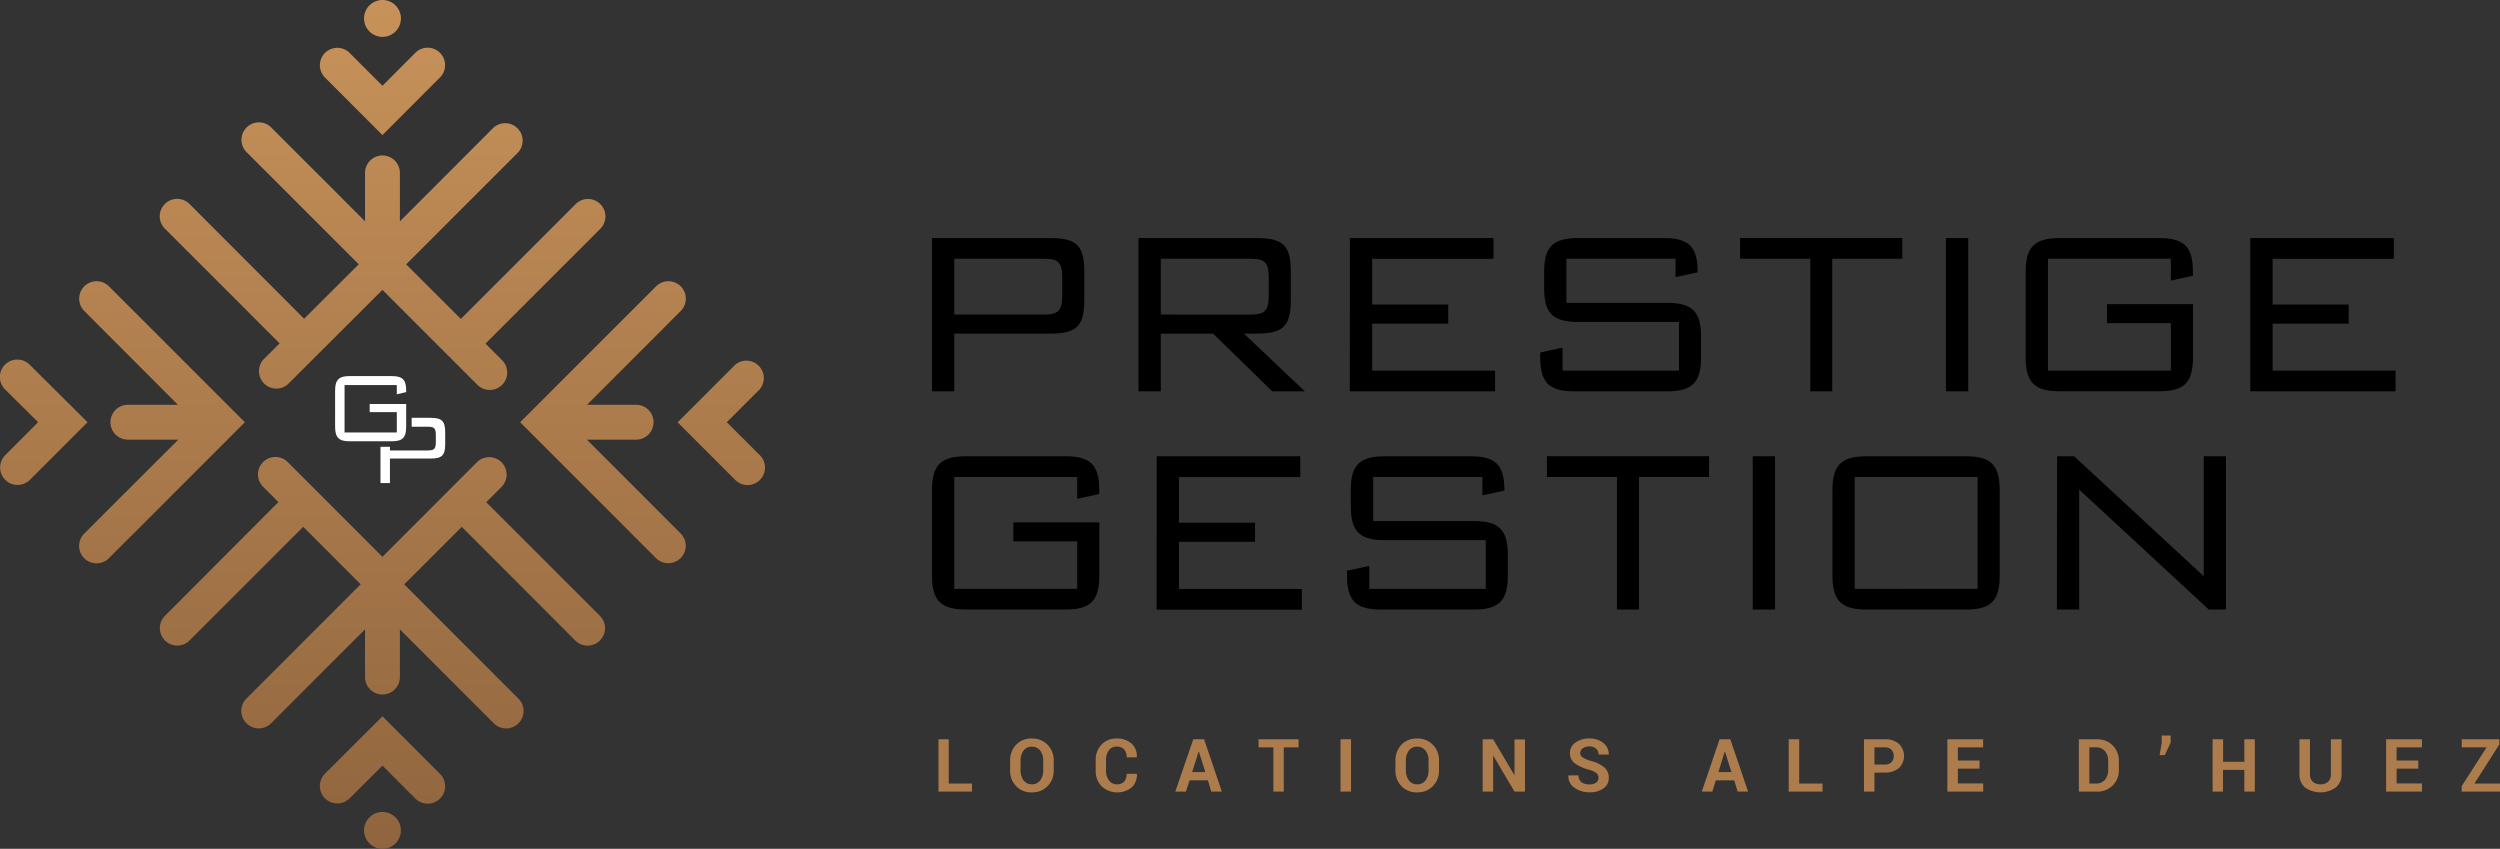 <svg xmlns="http://www.w3.org/2000/svg" xmlns:xlink="http://www.w3.org/1999/xlink" viewBox="0 0 843.23 286.3"><rect x="0" y="0" width="843.23" height="286.3" fill="#333333" stroke="none"/><defs><style>.cls-1{fill:#ac7c4d;}.cls-2{fill:#000000;}.cls-3{fill:url(#Dégradé_sans_nom_10);}.cls-4{fill:url(#Dégradé_sans_nom_10-2);}.cls-5{fill:url(#Dégradé_sans_nom_10-3);}.cls-6{fill:url(#Dégradé_sans_nom_10-4);}.cls-7{fill:url(#Dégradé_sans_nom_10-5);}.cls-8{fill:url(#Dégradé_sans_nom_10-6);}.cls-9{fill:url(#Dégradé_sans_nom_10-7);}.cls-10{fill:url(#Dégradé_sans_nom_10-8);}.cls-11{fill:url(#Dégradé_sans_nom_10-9);}.cls-12{fill:url(#Dégradé_sans_nom_10-10);}.cls-13{fill:#fff;}</style><linearGradient id="D&#xE9;grad&#xE9;_sans_nom_10" x1="129.04" y1="330.05" x2="129.04" y2="-34.96" gradientTransform="matrix(1, 0, 0, -1, 0, 287.3)" gradientUnits="userSpaceOnUse"><stop offset="0" stop-color="#d0995e"></stop><stop offset="1" stop-color="#895f3b"></stop></linearGradient><linearGradient id="D&#xE9;grad&#xE9;_sans_nom_10-2" x1="54.64" y1="330.05" x2="54.64" y2="-34.96" xlink:href="#D&#xE9;grad&#xE9;_sans_nom_10"></linearGradient><linearGradient id="D&#xE9;grad&#xE9;_sans_nom_10-3" x1="14.76" y1="330.05" x2="14.76" y2="-34.96" xlink:href="#D&#xE9;grad&#xE9;_sans_nom_10"></linearGradient><linearGradient id="D&#xE9;grad&#xE9;_sans_nom_10-4" x1="203.38" y1="330.05" x2="203.38" y2="-34.96" xlink:href="#D&#xE9;grad&#xE9;_sans_nom_10"></linearGradient><linearGradient id="D&#xE9;grad&#xE9;_sans_nom_10-5" x1="243.25" y1="330.05" x2="243.25" y2="-34.96" xlink:href="#D&#xE9;grad&#xE9;_sans_nom_10"></linearGradient><linearGradient id="D&#xE9;grad&#xE9;_sans_nom_10-6" x1="129.03" y1="330.05" x2="129.03" y2="-34.96" xlink:href="#D&#xE9;grad&#xE9;_sans_nom_10"></linearGradient><linearGradient id="D&#xE9;grad&#xE9;_sans_nom_10-7" x1="129.04" y1="330.05" x2="129.04" y2="-34.96" xlink:href="#D&#xE9;grad&#xE9;_sans_nom_10"></linearGradient><linearGradient id="D&#xE9;grad&#xE9;_sans_nom_10-8" x1="129.05" y1="330.05" x2="129.05" y2="-34.96" xlink:href="#D&#xE9;grad&#xE9;_sans_nom_10"></linearGradient><linearGradient id="D&#xE9;grad&#xE9;_sans_nom_10-9" x1="129.06" y1="330.05" x2="129.06" y2="-34.96" xlink:href="#D&#xE9;grad&#xE9;_sans_nom_10"></linearGradient><linearGradient id="D&#xE9;grad&#xE9;_sans_nom_10-10" x1="128.95" y1="330.05" x2="128.95" y2="-34.96" xlink:href="#D&#xE9;grad&#xE9;_sans_nom_10"></linearGradient></defs><title>Fichier 1</title><g id="Calque_2" data-name="Calque 2"><g id="Calque_1-2" data-name="Calque 1"><g id="Calque_1-2-2" data-name="Calque 1-2"><path class="cls-1" d="M320,264.28h7.86V267H316.54V249.35H320Z"></path><path class="cls-1" d="M355.41,259.77a7.39,7.39,0,0,1-2.05,5.37,7.08,7.08,0,0,1-5.35,2.12,7,7,0,0,1-5.3-2.12,7.41,7.41,0,0,1-2-5.37v-3.18a7.49,7.49,0,0,1,2-5.37,7,7,0,0,1,5.29-2.13,7.13,7.13,0,0,1,5.35,2.13,7.4,7.4,0,0,1,2.06,5.37Zm-3.54-3.19a5.27,5.27,0,0,0-1-3.39,3.38,3.38,0,0,0-2.84-1.33,3.31,3.31,0,0,0-2.8,1.32,5.5,5.5,0,0,0-1,3.4v3.2a5.59,5.59,0,0,0,1,3.43,3.34,3.34,0,0,0,2.8,1.33,3.38,3.38,0,0,0,2.84-1.33,5.46,5.46,0,0,0,1-3.43Z"></path><path class="cls-1" d="M383.46,261v.08a5.76,5.76,0,0,1-1.74,4.52,7.86,7.86,0,0,1-10.15-.38,7.27,7.27,0,0,1-2-5.27v-3.51a7.37,7.37,0,0,1,1.95-5.27,6.58,6.58,0,0,1,5-2.07,7.33,7.33,0,0,1,5.12,1.68,5.68,5.68,0,0,1,1.79,4.58v.08H380a3.83,3.83,0,0,0-.84-2.68,3.35,3.35,0,0,0-2.61-.93,3,3,0,0,0-2.55,1.27,5.43,5.43,0,0,0-.94,3.29v3.53a5.38,5.38,0,0,0,1,3.32,3.15,3.15,0,0,0,2.65,1.29,3.08,3.08,0,0,0,2.46-.9A3.79,3.79,0,0,0,380,261Z"></path><path class="cls-1" d="M407.42,263.2h-6.19L400,267h-3.58l6.07-17.66h3.63l6,17.66h-3.57Zm-5.32-2.78h4.45l-2.18-6.93h-.07Z"></path><path class="cls-1" d="M438,252.08h-5V267H429.5V252.08h-5v-2.73H438Z"></path><path class="cls-1" d="M455.69,267h-3.54V249.35h3.54Z"></path><path class="cls-1" d="M485.37,259.77a7.39,7.39,0,0,1-2.05,5.37,7.08,7.08,0,0,1-5.35,2.12,7,7,0,0,1-5.3-2.12,7.41,7.41,0,0,1-2-5.37v-3.18a7.49,7.49,0,0,1,2-5.37,7,7,0,0,1,5.29-2.13,7.09,7.09,0,0,1,5.35,2.13,7.36,7.36,0,0,1,2.06,5.37Zm-3.54-3.19a5.27,5.27,0,0,0-1-3.39,3.38,3.38,0,0,0-2.84-1.33,3.31,3.31,0,0,0-2.8,1.32,5.5,5.5,0,0,0-1,3.4v3.2a5.59,5.59,0,0,0,1,3.43,3.34,3.34,0,0,0,2.8,1.33,3.38,3.38,0,0,0,2.84-1.33,5.46,5.46,0,0,0,1-3.43Z"></path><path class="cls-1" d="M514.36,267h-3.53l-7.13-12.07h-.07V267h-3.54V249.35h3.54l7.13,12.06h.07v-12h3.53Z"></path><path class="cls-1" d="M539.16,262.4a2.06,2.06,0,0,0-.72-1.64,7.37,7.37,0,0,0-2.53-1.16,14.3,14.3,0,0,1-4.77-2.16,4.1,4.1,0,0,1-1.61-3.42,4.23,4.23,0,0,1,1.85-3.55,7.65,7.65,0,0,1,4.72-1.38,7.12,7.12,0,0,1,4.74,1.55,4.63,4.63,0,0,1,1.77,3.82v.07h-3.43a2.53,2.53,0,0,0-.82-2,3.26,3.26,0,0,0-2.3-.76,3.4,3.4,0,0,0-2.2.63A2,2,0,0,0,533,254a1.75,1.75,0,0,0,.83,1.48,11.67,11.67,0,0,0,2.87,1.21,11.05,11.05,0,0,1,4.42,2.15,4.43,4.43,0,0,1,1.51,3.51,4.15,4.15,0,0,1-1.79,3.57,7.81,7.81,0,0,1-4.72,1.31,8.65,8.65,0,0,1-5-1.48,4.64,4.64,0,0,1-2.12-4.15v-.07h3.44a2.73,2.73,0,0,0,1,2.31,4.37,4.37,0,0,0,2.69.73,3.49,3.49,0,0,0,2.2-.59A1.89,1.89,0,0,0,539.16,262.4Z"></path><path class="cls-1" d="M584.94,263.2h-6.2l-1.2,3.81H574L580,249.35h3.62l6,17.66h-3.52Zm-5.33-2.78H584l-2.18-6.93h-.07Z"></path><path class="cls-1" d="M606.86,264.28h7.86V267H603.31V249.35h3.55Z"></path><path class="cls-1" d="M632.24,260.61V267H628.7V249.35h7a7,7,0,0,1,4.79,1.55,5.67,5.67,0,0,1,.16,8l-.16.15a7,7,0,0,1-4.79,1.54Zm0-2.73h3.5a3,3,0,0,0,2.24-.81,2.86,2.86,0,0,0,.76-2.06,3,3,0,0,0-.75-2.1,2.88,2.88,0,0,0-2.25-.83h-3.5Z"></path><path class="cls-1" d="M667.69,259.25h-7.32v5h8.55V267H656.83V249.35H668.9v2.73h-8.53v4.44h7.32Z"></path><path class="cls-1" d="M701.18,267V249.35h6.06a7.27,7.27,0,0,1,5.34,2.07,7.11,7.11,0,0,1,2.1,5.3v2.93a7.11,7.11,0,0,1-2.1,5.3,7.3,7.3,0,0,1-5.34,2.06Zm3.54-14.93v12.2H707a3.69,3.69,0,0,0,3-1.28,5,5,0,0,0,1.07-3.36V256.7a5,5,0,0,0-1.07-3.34,3.69,3.69,0,0,0-3-1.28Z"></path><path class="cls-1" d="M732.16,250.44l-2,4.25h-1.74l.72-4.24v-2.36h3Z"></path><path class="cls-1" d="M760.54,267H757v-7.34h-7.2V267H746.3V249.35h3.54v7.59H757v-7.59h3.53Z"></path><path class="cls-1" d="M789.78,249.35v11.72a5.56,5.56,0,0,1-2,4.58,9,9,0,0,1-10.26,0,5.63,5.63,0,0,1-1.94-4.58V249.35h3.55v11.71a3.4,3.4,0,0,0,.94,2.61,3.66,3.66,0,0,0,2.57.87,3.8,3.8,0,0,0,2.61-.86,3.35,3.35,0,0,0,.94-2.62V249.35Z"></path><path class="cls-1" d="M815.67,259.25h-7.31v5h8.55V267H804.82V249.35h12.07v2.73h-8.53v4.44h7.31Z"></path><path class="cls-1" d="M834.6,264.28h8.63V267H830.31v-1.85l8.4-13.08h-8.38v-2.73H843v1.77Z"></path><path class="cls-2" d="M314.35,80.3h39.83c9,0,11.55,2.55,11.55,11.39v9.45c0,8.84-2.56,11.39-11.55,11.39H321.87V132h-7.52Zm37.74,25.8c4.88,0,6.2-1.31,6.2-6.51V93.78c0-5.19-1.24-6.51-6.2-6.51H321.87V106.1Z"></path><path class="cls-2" d="M384,132V80.3h39.83c9,0,11.55,2.55,11.55,11.39v9.45c0,8.84-2.56,11.39-11.55,11.39h-4.26L440.12,132h-11L409.2,112.55H391.53V132Zm37.74-25.89c4.88,0,6.2-1.31,6.2-6.51V93.78c0-5.19-1.24-6.51-6.2-6.51H391.53V106.1Z"></path><path class="cls-2" d="M455.31,80.3h48.43v7H462.82v15.42h25.66v6.44H462.82V125h41.46v7h-49Z"></path><path class="cls-2" d="M565.15,93.47v-6.2H528.34v14.88h34.09c8.3,0,11.32,3,11.32,11.31v7.13c0,8.37-3,11.4-11.32,11.4H530.89c-8.37,0-11.39-3-11.39-11.4v-1.7l7.52-1.63V125h39.29V108.58h-34.1c-8.45,0-11.39-2.94-11.39-11.39v-5.5c0-8.45,3-11.39,11.39-11.39h29.06c8.37,0,11.32,2.94,11.32,11.39v.15Z"></path><path class="cls-2" d="M618,132H610.6V87.27H586.92v-7h54.71v7H618Z"></path><path class="cls-2" d="M656.35,80.3h7.52V132h-7.52Z"></path><path class="cls-2" d="M732.21,94.63V87.27H690.76V125h41.45V109H710.67v-6.43h29v18c0,8.45-2.94,11.4-11.31,11.4H694.63c-8.37,0-11.39-3-11.39-11.4V91.69c0-8.37,3-11.39,11.39-11.39h33.71c8.37,0,11.31,2.94,11.31,11.39V93Z"></path><path class="cls-2" d="M759,80.3h48.44v7H766.54v15.42h25.65v6.44H766.54V125H808v7H759Z"></path><path class="cls-2" d="M363.33,168.24v-7.36H321.87v37.74h41.46v-16H341.79v-6.43h29v18c0,8.44-3,11.39-11.32,11.39H325.74c-8.37,0-11.39-3-11.39-11.39v-28.9c0-8.37,3-11.39,11.39-11.39h33.71c8.37,0,11.32,3,11.32,11.39v1.32Z"></path><path class="cls-2" d="M390.14,153.9h48.43v7H397.65v15.42h25.66v6.43H397.65v15.89h41.46v7h-49Z"></path><path class="cls-2" d="M500,167.08v-6.2H463.17v14.87h34.09c8.3,0,11.32,3,11.32,11.32v7.13c0,8.37-3,11.39-11.32,11.39H465.72c-8.37,0-11.39-3-11.39-11.39v-1.71l7.52-1.62v7.75h39.29V182.19H467c-8.45,0-11.39-3-11.39-11.4v-5.5c0-8.44,3-11.39,11.39-11.39H496.1c8.37,0,11.32,3,11.32,11.39v.16Z"></path><path class="cls-2" d="M552.82,205.59h-7.44V160.88H521.75v-7h54.71v7H552.82Z"></path><path class="cls-2" d="M591.18,153.9h7.52v51.69h-7.52Z"></path><path class="cls-2" d="M629.46,205.59c-8.37,0-11.39-3-11.39-11.39V165.29c0-8.37,3-11.39,11.39-11.39h33.71c8.37,0,11.31,3,11.31,11.39V194.2c0,8.44-2.94,11.39-11.31,11.39Zm37.58-7V160.88H625.59v37.74Z"></path><path class="cls-2" d="M693.85,153.9h5.74l43.71,40.45V153.9h7.51v51.69H745l-43.71-40.45v40.45h-7.52Z"></path><path class="cls-3" d="M129,286.3a6.21,6.21,0,1,0-6.21-6.21h0A6.23,6.23,0,0,0,129,286.3Z"></path><path class="cls-4" d="M36.75,96.58a5.88,5.88,0,0,0-8.32,8.32L60,136.53H43.14a5.88,5.88,0,0,0,0,11.76h17L28.46,179.92a5.88,5.88,0,0,0,8.22,8.42l.09-.1,45.82-45.82Z"></path><path class="cls-5" d="M10,123a5.88,5.88,0,0,0-8.32,8.32h0l11.17,11.08L1.77,153.53a5.88,5.88,0,0,0,8.32,8.32l19.43-19.44Z"></path><path class="cls-6" d="M197.94,148.29h16.62a5.88,5.88,0,1,0,0-11.76H198L229.6,104.9a5.88,5.88,0,0,0-8.32-8.32l-45.84,45.84,45.81,45.82a5.88,5.88,0,0,0,8.32-8.32Z"></path><path class="cls-7" d="M245.14,142.41l11.13-11.12A5.88,5.88,0,0,0,248,123l-19.44,19.44,19.43,19.44a5.88,5.88,0,0,0,8.32-8.32Z"></path><path class="cls-8" d="M129,45.56l19.4-19.43a5.88,5.88,0,0,0-8.32-8.32L129,28.93,117.88,17.8a5.88,5.88,0,0,0-8.31,8.32Z"></path><path class="cls-9" d="M129,241.61,109.57,261a5.88,5.88,0,0,0,8.31,8.32L129,258.24l11.12,11.13a5.88,5.88,0,1,0,8.28-8.36Z"></path><path class="cls-10" d="M129,12.44a6.22,6.22,0,1,0-6.21-6.23h0A6.22,6.22,0,0,0,129,12.44Z"></path><path class="cls-11" d="M94.31,115.82l-5.57,5.57A5.88,5.88,0,0,0,97,129.7l32-31.93,32,32a5.88,5.88,0,0,0,8.41-8.22l-.1-.1-5.56-5.56,38.73-38.73a5.88,5.88,0,1,0-8.32-8.32l-38.73,38.73L137,89.16l37.82-37.82A5.9,5.9,0,0,0,166.51,43L134.88,74.66V58.32a5.88,5.88,0,1,0-11.76,0V74.63L91.49,43a5.88,5.88,0,0,0-8.32,8.32L121,89.14l-18.42,18.37L63.92,68.8a5.88,5.88,0,0,0-8.32,8.32Z"></path><path class="cls-12" d="M164,169.39l5.2-5.2a5.88,5.88,0,0,0-8.31-8.32L129,187.81l-32-32a5.88,5.88,0,0,0-8.32,8.31l5.22,5.23L55.65,207.7a5.88,5.88,0,0,0,8,8.61,2.83,2.83,0,0,0,.3-.3l38.32-38.32,19.38,19.39-38.49,38.5A5.88,5.88,0,1,0,91.4,244l.09-.1,31.63-31.63v16.1a5.88,5.88,0,0,0,11.76,0V212.29l31.63,31.63a5.88,5.88,0,0,0,8.42-8.21.47.47,0,0,0-.1-.1l-38.49-38.5,19.41-19.41L194,216a5.88,5.88,0,0,0,8.41-8.22l-.1-.1Z"></path><path class="cls-13" d="M145.26,140.93h-6.41v3h5.52c2.1,0,2.63.56,2.63,2.77v2.47c0,2.2-.56,2.76-2.63,2.76H131.52v-1.22h-3.19v12.22h3.19v-8.27h13.74c3.81,0,4.9-1.08,4.9-4.84v-4C150.16,142,149,140.93,145.26,140.93Z"></path><path class="cls-13" d="M133.84,133v-3.13H116.22v16h17.62V139h-9.15v-2.73H137V144c0,3.59-1.25,4.84-4.81,4.84H117.87c-3.56,0-4.84-1.29-4.84-4.84V131.69c0-3.55,1.28-4.84,4.84-4.84h14.32c3.56,0,4.81,1.26,4.81,4.84v.56Z"></path></g></g></g></svg>